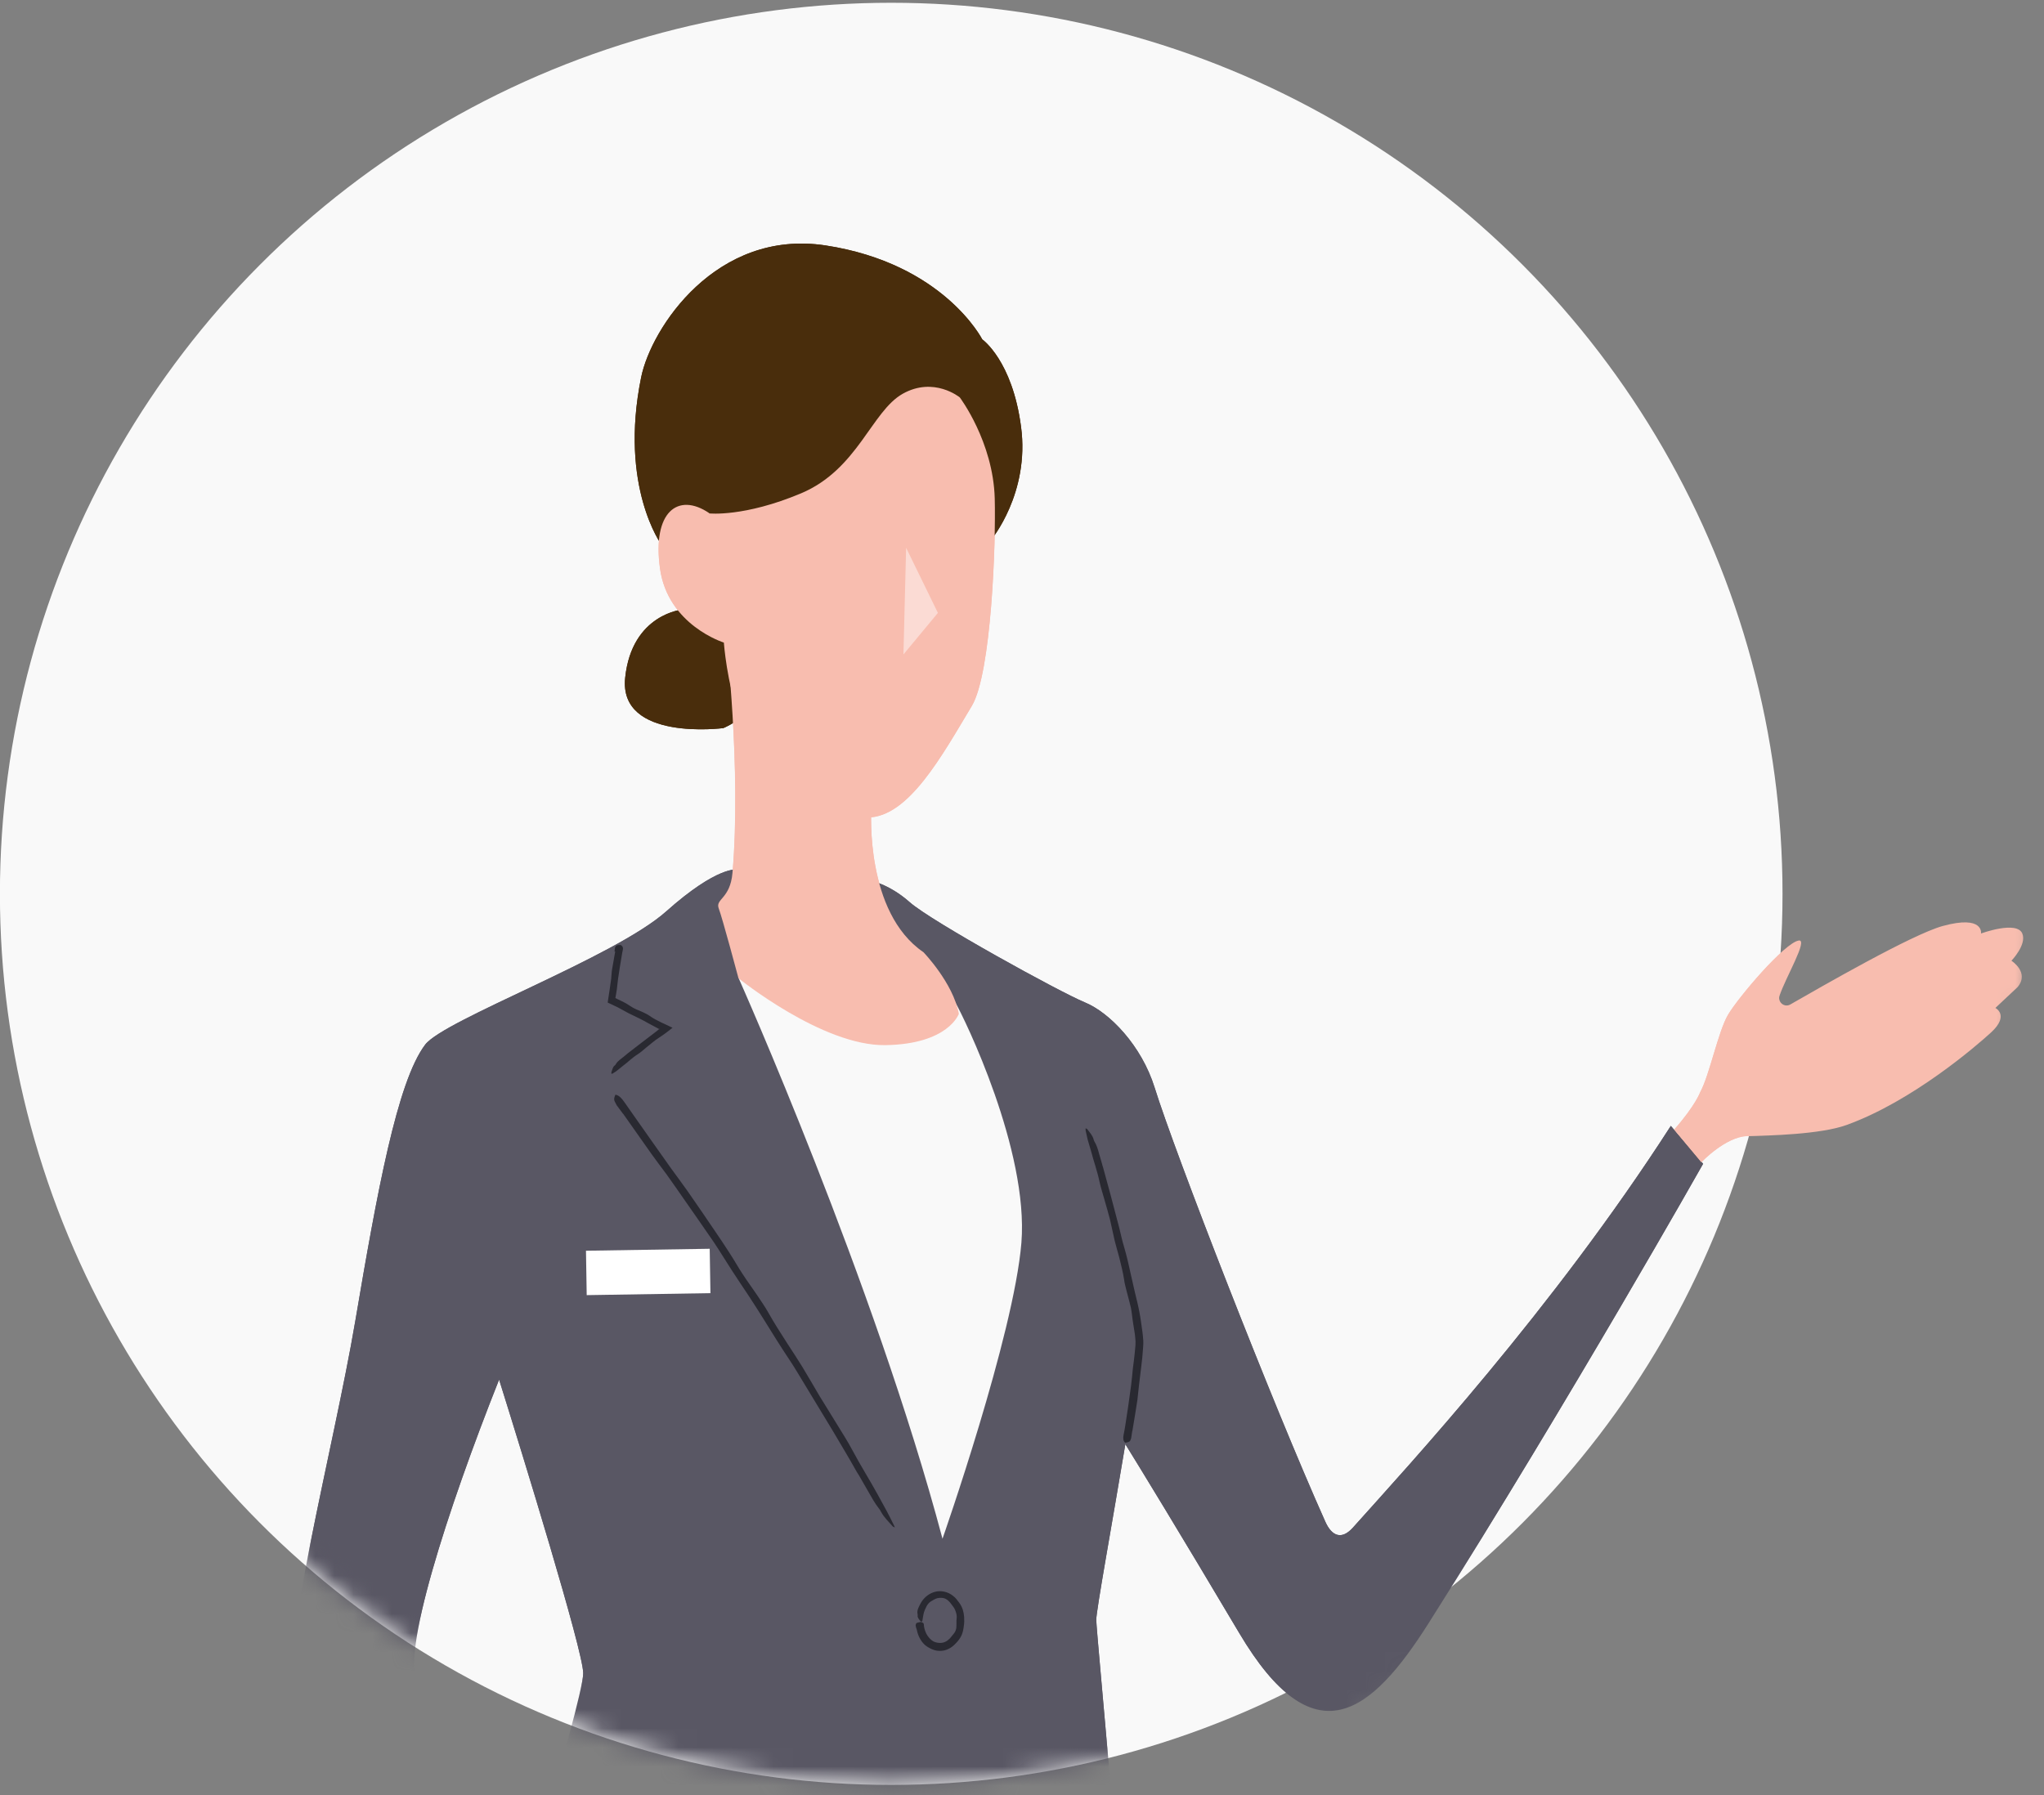 <svg width="107" height="94" viewBox="0 0 107 94" fill="none" xmlns="http://www.w3.org/2000/svg">
<rect x="0" y="0" width="107" height="94" fill="#808080" stroke="none"/>
<circle cx="46.658" cy="46.658" r="46.658" transform="matrix(-1 0 0 1 93.312 0.145)" fill="#F9F9F9"/>
<mask id="mask0_2323_857" style="mask-type:alpha" maskUnits="userSpaceOnUse" x="0" y="0" width="94" height="94">
<circle cx="46.658" cy="46.658" r="46.658" transform="matrix(-1 0 0 1 93.32 0.145)" fill="#EDEDFF"/>
</mask>
<g mask="url(#mask0_2323_857)">
<g clip-path="url(#clip0_2323_857)">
<path d="M47.453 102.105C47.453 102.105 46 112.049 41.921 113.474C37.842 114.898 24.273 111.883 24.273 111.883C25.525 104.919 30.559 89.085 30.532 87.599C30.515 86.402 27.355 76.152 26.129 72.237C23.416 79.07 20.93 86.76 21.884 88.185C23.03 89.906 39.628 95.577 39.628 95.577C38.419 97.579 38.227 99.151 38.227 99.151C38.227 99.151 32.983 97.745 26.506 96.119C20.019 94.485 15.756 93.812 15.196 90.098C14.636 86.385 17.463 75.881 18.601 69.17C19.739 62.459 20.79 56.639 22.26 54.699C23.249 53.397 32.178 50.128 34.874 47.725C37.57 45.322 38.586 45.532 38.586 45.532L45.458 46.083C45.458 46.083 46.499 46.24 47.629 47.245C48.767 48.25 55.463 51.937 56.776 52.479C58.089 53.012 59.761 54.751 60.444 56.944C61.494 60.326 66.615 73.504 69.382 79.682C69.732 80.46 70.248 80.626 70.817 79.997C73.75 76.72 81.269 68.584 87.467 58.954L89.156 60.938C89.156 60.938 82.363 72.98 74.809 84.96C71.771 89.775 68.795 92.126 64.865 85.493C61.713 80.18 59.621 76.763 58.912 75.619C58.247 79.621 57.38 84.366 57.389 84.82C57.398 85.563 58.982 101.817 59.516 111.752C59.516 111.752 54.99 114.287 51.892 112.757C48.793 111.228 48.031 104.543 48.031 104.543L47.436 102.105H47.453Z" fill="#595764"/>
<path d="M38.671 51.219C38.671 51.219 45.779 67.149 49.342 80.571C49.342 80.571 53.079 69.91 53.473 65.069C53.858 60.228 50.488 53.307 50.007 52.477C49.525 51.647 42.05 50.187 38.671 51.219Z" fill="#F9F9F9"/>
<path d="M35.758 31.911C35.758 31.911 33.079 32.13 32.729 35.485C32.379 38.841 37.867 38.124 37.867 38.124C37.867 38.124 40.38 37.111 40.327 34.681C40.275 32.252 35.758 31.902 35.758 31.902V31.911Z" fill="#492D0C"/>
<path d="M51.892 28.256C51.892 28.256 53.914 25.827 53.45 22.349C52.995 18.871 51.419 17.77 51.419 17.77C51.419 17.77 49.397 13.794 43.209 12.85C37.501 11.985 34.087 17.167 33.562 19.762C32.398 25.495 34.63 28.527 34.63 28.527L51.892 28.247V28.256Z" fill="#492D0C"/>
<path d="M37.126 26.865C35.497 25.764 34.141 26.795 34.552 29.766C34.963 32.737 37.896 33.646 37.896 33.646C37.896 33.646 38.062 35.857 38.684 37.343C39.305 38.828 43.183 42.822 45.424 42.804C47.569 42.787 49.319 39.553 50.878 36.958C51.902 35.237 52.138 28.421 52.077 26.105C51.998 23.125 50.247 20.809 50.247 20.809C50.247 20.809 48.899 19.7 47.262 20.617C45.625 21.535 44.908 24.584 41.931 25.834C38.955 27.084 37.134 26.883 37.134 26.883L37.126 26.865Z" fill="#F8BDAF"/>
<g opacity="0.46">
<path d="M47.434 28.684L47.294 34.267L49.098 32.092L47.434 28.684Z" fill="white"/>
</g>
<path d="M45.612 42.465C45.612 42.465 45.28 47.769 48.343 49.858C48.343 49.858 49.893 51.457 50.199 53.082C50.199 53.082 49.665 54.672 46.356 54.725C43.047 54.777 38.662 51.221 38.662 51.221C38.662 51.221 37.821 48.075 37.629 47.568C37.436 47.061 38.224 47.079 38.347 45.715C38.819 40.254 38.005 33.324 38.005 33.324L45.621 42.473L45.612 42.465Z" fill="#F8BDAF"/>
<path d="M32.205 49.821C32.152 50.136 32.091 50.459 32.038 50.774C32.012 50.931 32.012 51.088 31.994 51.254C31.968 51.447 31.942 51.621 31.916 51.805C31.881 52.032 31.846 52.268 31.811 52.495C31.994 52.583 32.169 52.661 32.345 52.749C32.537 52.845 32.712 52.958 32.905 53.054C33.089 53.142 33.264 53.229 33.447 53.317C33.614 53.404 33.78 53.483 33.938 53.579C34.069 53.649 34.2 53.719 34.332 53.789L34.428 53.841L34.472 53.867C34.472 53.867 34.489 53.867 34.507 53.876C34.507 53.876 34.524 53.876 34.533 53.876C34.533 53.876 34.507 53.893 34.498 53.902H34.48C34.48 53.902 34.428 53.946 34.402 53.972L33.579 54.601L32.843 55.169C32.843 55.169 32.8 55.213 32.773 55.23C32.686 55.3 32.607 55.37 32.511 55.44C32.397 55.528 32.292 55.615 32.222 55.746C32.213 55.764 32.196 55.781 32.178 55.79C32.073 55.868 32.056 56.017 32.003 56.148C32.003 56.165 32.003 56.2 32.012 56.227C32.029 56.227 32.056 56.218 32.073 56.209C32.152 56.157 32.239 56.113 32.309 56.052C32.406 55.982 32.493 55.895 32.59 55.825C32.852 55.632 33.089 55.388 33.369 55.213C33.535 55.108 33.675 54.977 33.824 54.855C33.99 54.724 34.148 54.584 34.323 54.453C34.516 54.313 34.647 54.252 35.006 53.972C35.076 53.92 35.146 53.867 35.207 53.815C35.014 53.727 34.804 53.623 34.612 53.535C34.393 53.43 34.192 53.325 33.999 53.186C33.885 53.107 33.763 53.054 33.64 52.993C33.491 52.923 33.334 52.871 33.185 52.792C33.045 52.722 32.914 52.618 32.773 52.539C32.633 52.46 32.485 52.39 32.336 52.321L32.213 52.259L32.239 52.12C32.257 52.015 32.275 51.91 32.292 51.796C32.318 51.621 32.327 51.438 32.353 51.263C32.388 51.045 32.415 50.835 32.45 50.625C32.485 50.433 32.511 50.241 32.546 50.048C32.563 49.944 32.581 49.83 32.607 49.725C32.625 49.638 32.607 49.559 32.52 49.498C32.511 49.498 32.493 49.48 32.485 49.48C32.415 49.48 32.336 49.48 32.275 49.507C32.239 49.524 32.222 49.577 32.196 49.611C32.196 49.611 32.196 49.611 32.196 49.62L32.169 49.821H32.205Z" fill="#292931"/>
<path d="M32.606 58.298C33.114 59.015 33.613 59.731 34.121 60.448C34.366 60.788 34.637 61.147 34.891 61.488C35.18 61.898 35.469 62.3 35.749 62.711C36.292 63.489 36.834 64.266 37.368 65.044C37.692 65.525 37.981 66.014 38.296 66.495C38.594 66.949 38.891 67.404 39.198 67.858C39.469 68.277 39.749 68.706 40.012 69.134C40.432 69.815 40.852 70.488 41.299 71.161C41.596 71.598 41.859 72.061 42.139 72.516L43.583 74.901C44.004 75.618 44.441 76.334 44.844 77.06C44.888 77.129 44.931 77.199 44.975 77.269C45.124 77.531 45.273 77.785 45.422 78.047C45.614 78.379 45.789 78.711 46.026 79.008C46.061 79.052 46.087 79.096 46.113 79.148C46.288 79.472 46.516 79.672 46.726 79.917C46.761 79.952 46.805 79.961 46.84 79.978C46.822 79.926 46.805 79.873 46.779 79.83C46.665 79.603 46.551 79.367 46.428 79.139C46.271 78.851 46.113 78.563 45.956 78.274C45.527 77.488 45.045 76.736 44.625 75.941C44.38 75.478 44.091 75.032 43.82 74.587C43.513 74.097 43.216 73.608 42.909 73.11C42.603 72.594 42.305 72.07 41.99 71.554C41.736 71.144 41.474 70.742 41.211 70.34C40.87 69.807 40.528 69.282 40.222 68.732C40.047 68.417 39.828 68.111 39.627 67.805C39.373 67.43 39.11 67.072 38.865 66.696C38.629 66.338 38.419 65.953 38.182 65.595C37.946 65.228 37.701 64.861 37.456 64.502C36.966 63.777 36.475 63.06 35.976 62.344C35.696 61.942 35.399 61.557 35.119 61.164C34.777 60.684 34.444 60.212 34.112 59.74L33.202 58.447C33.035 58.202 32.869 57.966 32.694 57.721C32.554 57.52 32.422 57.372 32.256 57.328C32.239 57.328 32.212 57.311 32.212 57.328C32.186 57.407 32.142 57.477 32.151 57.581C32.151 57.651 32.239 57.774 32.282 57.87C32.282 57.879 32.291 57.887 32.3 57.896L32.624 58.333L32.606 58.298Z" fill="#292931"/>
<path d="M47.977 85.271C48.029 85.551 48.134 85.822 48.327 86.04C48.423 86.154 48.545 86.233 48.677 86.302C48.826 86.381 48.992 86.442 49.167 86.442C49.5 86.46 49.806 86.294 50.007 86.075C50.139 85.944 50.252 85.804 50.331 85.638C50.401 85.481 50.436 85.315 50.454 85.14C50.48 84.983 50.48 84.826 50.471 84.668C50.454 84.415 50.384 84.162 50.235 83.952C50.13 83.812 50.034 83.663 49.885 83.558C49.64 83.358 49.272 83.261 48.948 83.349C48.651 83.427 48.414 83.62 48.257 83.847C48.239 83.873 48.23 83.899 48.213 83.917C48.16 84.004 48.125 84.091 48.082 84.179C48.029 84.293 48.003 84.415 48.038 84.537C48.038 84.555 48.038 84.572 48.038 84.59C48.02 84.703 48.117 84.799 48.187 84.887C48.195 84.904 48.23 84.904 48.257 84.913C48.257 84.895 48.274 84.887 48.283 84.869C48.3 84.791 48.309 84.721 48.318 84.668C48.335 84.581 48.344 84.493 48.37 84.415C48.449 84.205 48.537 83.969 48.738 83.847C48.852 83.786 48.957 83.707 49.08 83.681C49.211 83.655 49.36 83.655 49.482 83.707C49.614 83.768 49.718 83.882 49.806 84.004C49.876 84.1 49.955 84.188 49.999 84.301C50.06 84.45 50.104 84.607 50.077 84.773C50.06 84.861 50.077 84.957 50.069 85.044C50.069 85.158 50.069 85.271 50.025 85.376C49.99 85.481 49.911 85.56 49.85 85.638C49.788 85.717 49.727 85.796 49.648 85.857C49.508 85.988 49.325 86.04 49.15 86.023C49.053 86.014 48.948 85.996 48.843 85.935C48.729 85.865 48.633 85.761 48.554 85.647C48.484 85.542 48.432 85.42 48.397 85.289C48.379 85.219 48.362 85.14 48.362 85.07C48.362 85.009 48.335 84.965 48.222 84.93C48.213 84.93 48.195 84.922 48.187 84.93C48.117 84.948 48.038 84.957 47.985 84.983C47.95 85 47.95 85.053 47.933 85.088C47.933 85.088 47.933 85.088 47.933 85.097C47.941 85.158 47.95 85.21 47.968 85.271H47.977Z" fill="#292931"/>
<path d="M59.284 74.916C59.372 74.374 59.468 73.833 59.547 73.291C59.582 73.02 59.599 72.749 59.634 72.487C59.669 72.172 59.713 71.867 59.748 71.552C59.783 71.255 59.818 70.958 59.836 70.66C59.844 70.512 59.862 70.363 59.853 70.206C59.844 70.049 59.827 69.892 59.809 69.743C59.757 69.385 59.713 69.018 59.643 68.668C59.582 68.336 59.494 68.004 59.415 67.672C59.345 67.366 59.275 67.06 59.205 66.746C59.1 66.256 58.986 65.767 58.846 65.286C58.75 64.972 58.68 64.64 58.601 64.316L58.155 62.621L57.743 61.109C57.726 61.066 57.708 61.013 57.7 60.961C57.647 60.777 57.595 60.602 57.542 60.419C57.481 60.183 57.411 59.956 57.288 59.755C57.271 59.729 57.262 59.694 57.253 59.659C57.192 59.44 57.043 59.292 56.921 59.126C56.903 59.099 56.859 59.091 56.833 59.082C56.833 59.117 56.833 59.152 56.833 59.187C56.868 59.344 56.903 59.502 56.938 59.659C56.999 59.86 57.052 60.052 57.113 60.253C57.253 60.795 57.446 61.319 57.56 61.87C57.63 62.193 57.735 62.508 57.822 62.822C57.919 63.172 58.024 63.513 58.111 63.862C58.199 64.229 58.269 64.596 58.356 64.963C58.426 65.251 58.514 65.54 58.593 65.837C58.689 66.221 58.785 66.597 58.846 66.99C58.873 67.218 58.943 67.436 58.995 67.663C59.065 67.934 59.144 68.205 59.205 68.476C59.258 68.738 59.275 69.009 59.319 69.271C59.354 69.533 59.415 69.804 59.433 70.058C59.468 70.302 59.433 70.564 59.407 70.835C59.38 71.106 59.345 71.368 59.31 71.639C59.284 71.928 59.249 72.251 59.214 72.548C59.161 72.915 59.118 73.265 59.065 73.623C59.013 73.946 58.969 74.27 58.916 74.602C58.89 74.785 58.855 74.969 58.82 75.143C58.794 75.292 58.794 75.423 58.881 75.519C58.89 75.528 58.899 75.545 58.916 75.545C58.986 75.528 59.065 75.519 59.135 75.475C59.179 75.449 59.197 75.353 59.223 75.292V75.275L59.275 74.934L59.284 74.916Z" fill="#292931"/>
<path d="M89.078 60.843C89.078 60.843 90.339 59.515 91.468 59.489C92.597 59.463 95.285 59.401 96.65 58.912C100.126 57.663 103.496 54.735 104.24 54.054C105.212 53.154 104.459 52.778 104.459 52.778L105.623 51.685C106.262 50.916 105.299 50.305 105.299 50.305C105.299 50.305 106.113 49.466 105.868 48.88C105.579 48.19 103.706 48.88 103.706 48.88C103.706 48.88 103.872 47.893 101.701 48.487C100.082 48.933 95.329 51.677 93.727 52.594C93.412 52.778 93.044 52.472 93.158 52.131C93.481 51.179 94.663 49.186 94.173 49.247C93.438 49.343 90.978 52.253 90.462 53.136C89.945 54.01 89.49 56.308 89.008 57.182C89.008 57.182 88.763 57.881 87.643 59.148L89.061 60.852L89.078 60.843Z" fill="#F8BDAF"/>
<path d="M30.679 65.49L37.156 65.387L37.194 67.711L30.717 67.815L30.679 65.49Z" fill="white"/>
</g>
</g>
<mask id="mask1_2323_857" style="mask-type:alpha" maskUnits="userSpaceOnUse" x="0" y="0" width="107" height="93">
<path d="M0 46.803C0 72.571 18.909 90.308 44.678 90.308C55.639 90.308 64.457 95.374 72.42 89.047C83.177 80.499 107 61.609 107 46.803C107 21.034 72.426 0.145 46.658 0.145C20.89 0.145 0 21.034 0 46.803Z" fill="#EDEDFF"/>
</mask>
<g mask="url(#mask1_2323_857)">
<g clip-path="url(#clip1_2323_857)">
<path d="M47.45 102.105C47.45 102.105 45.996 112.049 41.917 113.474C37.838 114.898 24.27 111.883 24.27 111.883C25.521 104.919 30.555 89.085 30.529 87.599C30.511 86.402 27.351 76.152 26.125 72.237C23.412 79.07 20.926 86.76 21.88 88.185C23.027 89.906 39.624 95.577 39.624 95.577C38.416 97.579 38.223 99.151 38.223 99.151C38.223 99.151 32.98 97.745 26.502 96.119C20.015 94.485 15.752 93.812 15.192 90.098C14.632 86.385 17.459 75.881 18.597 69.17C19.735 62.459 20.786 56.639 22.256 54.699C23.245 53.397 32.174 50.128 34.87 47.725C37.566 45.322 38.582 45.532 38.582 45.532L45.454 46.083C45.454 46.083 46.495 46.24 47.625 47.245C48.763 48.25 55.459 51.937 56.772 52.479C58.085 53.012 59.757 54.751 60.44 56.944C61.49 60.326 66.611 73.504 69.378 79.682C69.728 80.46 70.244 80.626 70.813 79.997C73.746 76.72 81.265 68.584 87.463 58.954L89.152 60.938C89.152 60.938 82.359 72.98 74.805 84.96C71.767 89.775 68.791 92.126 64.861 85.493C61.709 80.18 59.617 76.763 58.908 75.619C58.243 79.621 57.376 84.366 57.385 84.82C57.394 85.563 58.978 101.817 59.512 111.752C59.512 111.752 54.986 114.287 51.888 112.757C48.789 111.228 48.027 104.543 48.027 104.543L47.432 102.105H47.45Z" fill="#595764"/>
<path d="M38.667 51.219C38.667 51.219 45.775 67.149 49.338 80.571C49.338 80.571 53.075 69.91 53.469 65.069C53.855 60.228 50.484 53.307 50.003 52.477C49.522 51.647 42.046 50.187 38.667 51.219Z" fill="#F9F9F9"/>
<path d="M35.754 31.911C35.754 31.911 33.075 32.13 32.725 35.485C32.375 38.841 37.864 38.124 37.864 38.124C37.864 38.124 40.376 37.111 40.323 34.681C40.271 32.252 35.754 31.902 35.754 31.902V31.911Z" fill="#492D0C"/>
<path d="M51.892 28.256C51.892 28.256 53.914 25.827 53.45 22.349C52.995 18.871 51.419 17.77 51.419 17.77C51.419 17.77 49.397 13.794 43.209 12.85C37.501 11.985 34.087 17.167 33.562 19.762C32.398 25.495 34.63 28.527 34.63 28.527L51.892 28.247V28.256Z" fill="#492D0C"/>
<path d="M37.122 26.865C35.493 25.764 34.137 26.795 34.548 29.766C34.959 32.737 37.892 33.646 37.892 33.646C37.892 33.646 38.058 35.857 38.68 37.343C39.301 38.828 43.179 42.822 45.42 42.804C47.565 42.787 49.316 39.553 50.874 36.958C51.898 35.237 52.134 28.421 52.073 26.105C51.994 23.125 50.243 20.809 50.243 20.809C50.243 20.809 48.895 19.7 47.258 20.617C45.621 21.535 44.904 24.584 41.928 25.834C38.951 27.084 37.13 26.883 37.13 26.883L37.122 26.865Z" fill="#F8BDAF"/>
<g opacity="0.46">
<path d="M47.434 28.684L47.294 34.267L49.098 32.092L47.434 28.684Z" fill="white"/>
</g>
<path d="M45.608 42.465C45.608 42.465 45.276 47.769 48.34 49.858C48.34 49.858 49.889 51.457 50.195 53.082C50.195 53.082 49.661 54.672 46.352 54.725C43.044 54.777 38.658 51.221 38.658 51.221C38.658 51.221 37.818 48.075 37.625 47.568C37.432 47.061 38.22 47.079 38.343 45.715C38.815 40.254 38.001 33.324 38.001 33.324L45.617 42.473L45.608 42.465Z" fill="#F8BDAF"/>
<path d="M32.205 49.821C32.152 50.136 32.091 50.459 32.038 50.774C32.012 50.931 32.012 51.088 31.994 51.254C31.968 51.447 31.942 51.621 31.916 51.805C31.881 52.032 31.846 52.268 31.811 52.495C31.994 52.583 32.169 52.661 32.345 52.749C32.537 52.845 32.712 52.958 32.905 53.054C33.089 53.142 33.264 53.229 33.447 53.317C33.614 53.404 33.78 53.483 33.938 53.579C34.069 53.649 34.2 53.719 34.332 53.789L34.428 53.841L34.472 53.867C34.472 53.867 34.489 53.867 34.507 53.876C34.507 53.876 34.524 53.876 34.533 53.876C34.533 53.876 34.507 53.893 34.498 53.902H34.48C34.48 53.902 34.428 53.946 34.402 53.972L33.579 54.601L32.843 55.169C32.843 55.169 32.8 55.213 32.773 55.23C32.686 55.3 32.607 55.37 32.511 55.44C32.397 55.528 32.292 55.615 32.222 55.746C32.213 55.764 32.196 55.781 32.178 55.79C32.073 55.868 32.056 56.017 32.003 56.148C32.003 56.165 32.003 56.2 32.012 56.227C32.029 56.227 32.056 56.218 32.073 56.209C32.152 56.157 32.239 56.113 32.309 56.052C32.406 55.982 32.493 55.895 32.59 55.825C32.852 55.632 33.089 55.388 33.369 55.213C33.535 55.108 33.675 54.977 33.824 54.855C33.99 54.724 34.148 54.584 34.323 54.453C34.516 54.313 34.647 54.252 35.006 53.972C35.076 53.92 35.146 53.867 35.207 53.815C35.014 53.727 34.804 53.623 34.612 53.535C34.393 53.43 34.192 53.325 33.999 53.186C33.885 53.107 33.763 53.054 33.64 52.993C33.491 52.923 33.334 52.871 33.185 52.792C33.045 52.722 32.914 52.618 32.773 52.539C32.633 52.46 32.485 52.39 32.336 52.321L32.213 52.259L32.239 52.12C32.257 52.015 32.275 51.91 32.292 51.796C32.318 51.621 32.327 51.438 32.353 51.263C32.388 51.045 32.415 50.835 32.45 50.625C32.485 50.433 32.511 50.241 32.546 50.048C32.563 49.944 32.581 49.83 32.607 49.725C32.625 49.638 32.607 49.559 32.52 49.498C32.511 49.498 32.493 49.48 32.485 49.48C32.415 49.48 32.336 49.48 32.275 49.507C32.239 49.524 32.222 49.577 32.196 49.611C32.196 49.611 32.196 49.611 32.196 49.62L32.169 49.821H32.205Z" fill="#292931"/>
<path d="M32.606 58.298C33.114 59.015 33.613 59.731 34.121 60.448C34.366 60.788 34.637 61.147 34.891 61.488C35.18 61.898 35.469 62.3 35.749 62.711C36.292 63.489 36.834 64.266 37.368 65.044C37.692 65.525 37.981 66.014 38.296 66.495C38.594 66.949 38.891 67.404 39.198 67.858C39.469 68.277 39.749 68.706 40.012 69.134C40.432 69.815 40.852 70.488 41.299 71.161C41.596 71.598 41.859 72.061 42.139 72.516L43.583 74.901C44.004 75.618 44.441 76.334 44.844 77.06C44.888 77.129 44.931 77.199 44.975 77.269C45.124 77.531 45.273 77.785 45.422 78.047C45.614 78.379 45.789 78.711 46.026 79.008C46.061 79.052 46.087 79.096 46.113 79.148C46.288 79.472 46.516 79.672 46.726 79.917C46.761 79.952 46.805 79.961 46.84 79.978C46.822 79.926 46.805 79.873 46.779 79.83C46.665 79.603 46.551 79.367 46.428 79.139C46.271 78.851 46.113 78.563 45.956 78.274C45.527 77.488 45.045 76.736 44.625 75.941C44.38 75.478 44.091 75.032 43.82 74.587C43.513 74.097 43.216 73.608 42.909 73.11C42.603 72.594 42.305 72.07 41.99 71.554C41.736 71.144 41.474 70.742 41.211 70.34C40.87 69.807 40.528 69.282 40.222 68.732C40.047 68.417 39.828 68.111 39.627 67.805C39.373 67.43 39.11 67.072 38.865 66.696C38.629 66.338 38.419 65.953 38.182 65.595C37.946 65.228 37.701 64.861 37.456 64.502C36.966 63.777 36.475 63.06 35.976 62.344C35.696 61.942 35.399 61.557 35.119 61.164C34.777 60.684 34.444 60.212 34.112 59.74L33.202 58.447C33.035 58.202 32.869 57.966 32.694 57.721C32.554 57.52 32.422 57.372 32.256 57.328C32.239 57.328 32.212 57.311 32.212 57.328C32.186 57.407 32.142 57.477 32.151 57.581C32.151 57.651 32.239 57.774 32.282 57.87C32.282 57.879 32.291 57.887 32.3 57.896L32.624 58.333L32.606 58.298Z" fill="#292931"/>
<path d="M47.977 85.271C48.029 85.551 48.134 85.822 48.327 86.04C48.423 86.154 48.545 86.233 48.677 86.302C48.826 86.381 48.992 86.442 49.167 86.442C49.5 86.46 49.806 86.294 50.007 86.075C50.139 85.944 50.252 85.804 50.331 85.638C50.401 85.481 50.436 85.315 50.454 85.14C50.48 84.983 50.48 84.826 50.471 84.668C50.454 84.415 50.384 84.162 50.235 83.952C50.13 83.812 50.034 83.663 49.885 83.558C49.64 83.358 49.272 83.261 48.948 83.349C48.651 83.427 48.414 83.62 48.257 83.847C48.239 83.873 48.23 83.899 48.213 83.917C48.16 84.004 48.125 84.091 48.082 84.179C48.029 84.293 48.003 84.415 48.038 84.537C48.038 84.555 48.038 84.572 48.038 84.59C48.02 84.703 48.117 84.799 48.187 84.887C48.195 84.904 48.23 84.904 48.257 84.913C48.257 84.895 48.274 84.887 48.283 84.869C48.3 84.791 48.309 84.721 48.318 84.668C48.335 84.581 48.344 84.493 48.37 84.415C48.449 84.205 48.537 83.969 48.738 83.847C48.852 83.786 48.957 83.707 49.08 83.681C49.211 83.655 49.36 83.655 49.482 83.707C49.614 83.768 49.718 83.882 49.806 84.004C49.876 84.1 49.955 84.188 49.999 84.301C50.06 84.45 50.104 84.607 50.077 84.773C50.06 84.861 50.077 84.957 50.069 85.044C50.069 85.158 50.069 85.271 50.025 85.376C49.99 85.481 49.911 85.56 49.85 85.638C49.788 85.717 49.727 85.796 49.648 85.857C49.508 85.988 49.325 86.04 49.15 86.023C49.053 86.014 48.948 85.996 48.843 85.935C48.729 85.865 48.633 85.761 48.554 85.647C48.484 85.542 48.432 85.42 48.397 85.289C48.379 85.219 48.362 85.14 48.362 85.07C48.362 85.009 48.335 84.965 48.222 84.93C48.213 84.93 48.195 84.922 48.187 84.93C48.117 84.948 48.038 84.957 47.985 84.983C47.95 85 47.95 85.053 47.933 85.088C47.933 85.088 47.933 85.088 47.933 85.097C47.941 85.158 47.95 85.21 47.968 85.271H47.977Z" fill="#292931"/>
<path d="M59.28 74.916C59.368 74.374 59.464 73.833 59.543 73.291C59.578 73.02 59.595 72.749 59.63 72.487C59.665 72.172 59.709 71.867 59.744 71.552C59.779 71.255 59.814 70.958 59.832 70.66C59.84 70.512 59.858 70.363 59.849 70.206C59.84 70.049 59.823 69.892 59.805 69.743C59.753 69.385 59.709 69.018 59.639 68.668C59.578 68.336 59.49 68.004 59.411 67.672C59.342 67.366 59.271 67.06 59.201 66.746C59.096 66.256 58.983 65.767 58.843 65.286C58.746 64.972 58.676 64.64 58.597 64.316L58.151 62.621L57.739 61.109C57.722 61.066 57.705 61.013 57.696 60.961C57.643 60.777 57.591 60.602 57.538 60.419C57.477 60.183 57.407 59.956 57.284 59.755C57.267 59.729 57.258 59.694 57.249 59.659C57.188 59.44 57.039 59.292 56.917 59.126C56.899 59.099 56.855 59.091 56.829 59.082C56.829 59.117 56.829 59.152 56.829 59.187C56.864 59.344 56.899 59.502 56.934 59.659C56.995 59.86 57.048 60.052 57.109 60.253C57.249 60.795 57.442 61.319 57.556 61.87C57.626 62.193 57.731 62.508 57.818 62.822C57.915 63.172 58.02 63.513 58.107 63.862C58.195 64.229 58.265 64.596 58.352 64.963C58.422 65.251 58.51 65.54 58.589 65.837C58.685 66.221 58.781 66.597 58.843 66.99C58.869 67.218 58.939 67.436 58.991 67.663C59.061 67.934 59.14 68.205 59.201 68.476C59.254 68.738 59.271 69.009 59.315 69.271C59.35 69.533 59.411 69.804 59.429 70.058C59.464 70.302 59.429 70.564 59.403 70.835C59.377 71.106 59.342 71.368 59.306 71.639C59.28 71.928 59.245 72.251 59.21 72.548C59.158 72.915 59.114 73.265 59.061 73.623C59.009 73.946 58.965 74.27 58.913 74.602C58.886 74.785 58.851 74.969 58.816 75.143C58.79 75.292 58.79 75.423 58.877 75.519C58.886 75.528 58.895 75.545 58.913 75.545C58.983 75.528 59.061 75.519 59.131 75.475C59.175 75.449 59.193 75.353 59.219 75.292V75.275L59.271 74.934L59.28 74.916Z" fill="#292931"/>
<path d="M89.075 60.843C89.075 60.843 90.335 59.515 91.464 59.489C92.594 59.463 95.281 59.401 96.647 58.912C100.122 57.663 103.492 54.735 104.236 54.054C105.208 53.154 104.455 52.778 104.455 52.778L105.619 51.685C106.258 50.916 105.295 50.305 105.295 50.305C105.295 50.305 106.109 49.466 105.864 48.88C105.575 48.19 103.702 48.88 103.702 48.88C103.702 48.88 103.868 47.893 101.697 48.487C100.078 48.933 95.325 51.677 93.723 52.594C93.408 52.778 93.04 52.472 93.154 52.131C93.478 51.179 94.659 49.186 94.169 49.247C93.434 49.343 90.974 52.253 90.458 53.136C89.941 54.01 89.486 56.308 89.004 57.182C89.004 57.182 88.759 57.881 87.639 59.148L89.057 60.852L89.075 60.843Z" fill="#F8BDAF"/>
<path d="M30.675 65.49L37.152 65.387L37.19 67.711L30.713 67.815L30.675 65.49Z" fill="white"/>
</g>
</g>
<defs>
<clipPath id="clip0_2323_857">
<rect width="90.794" height="221.941" fill="white" transform="matrix(-1 0 0 1 105.926 12.754)"/>
</clipPath>
<clipPath id="clip1_2323_857">
<rect width="90.794" height="221.941" fill="white" transform="matrix(-1 0 0 1 105.922 12.754)"/>
</clipPath>
</defs>
</svg>
